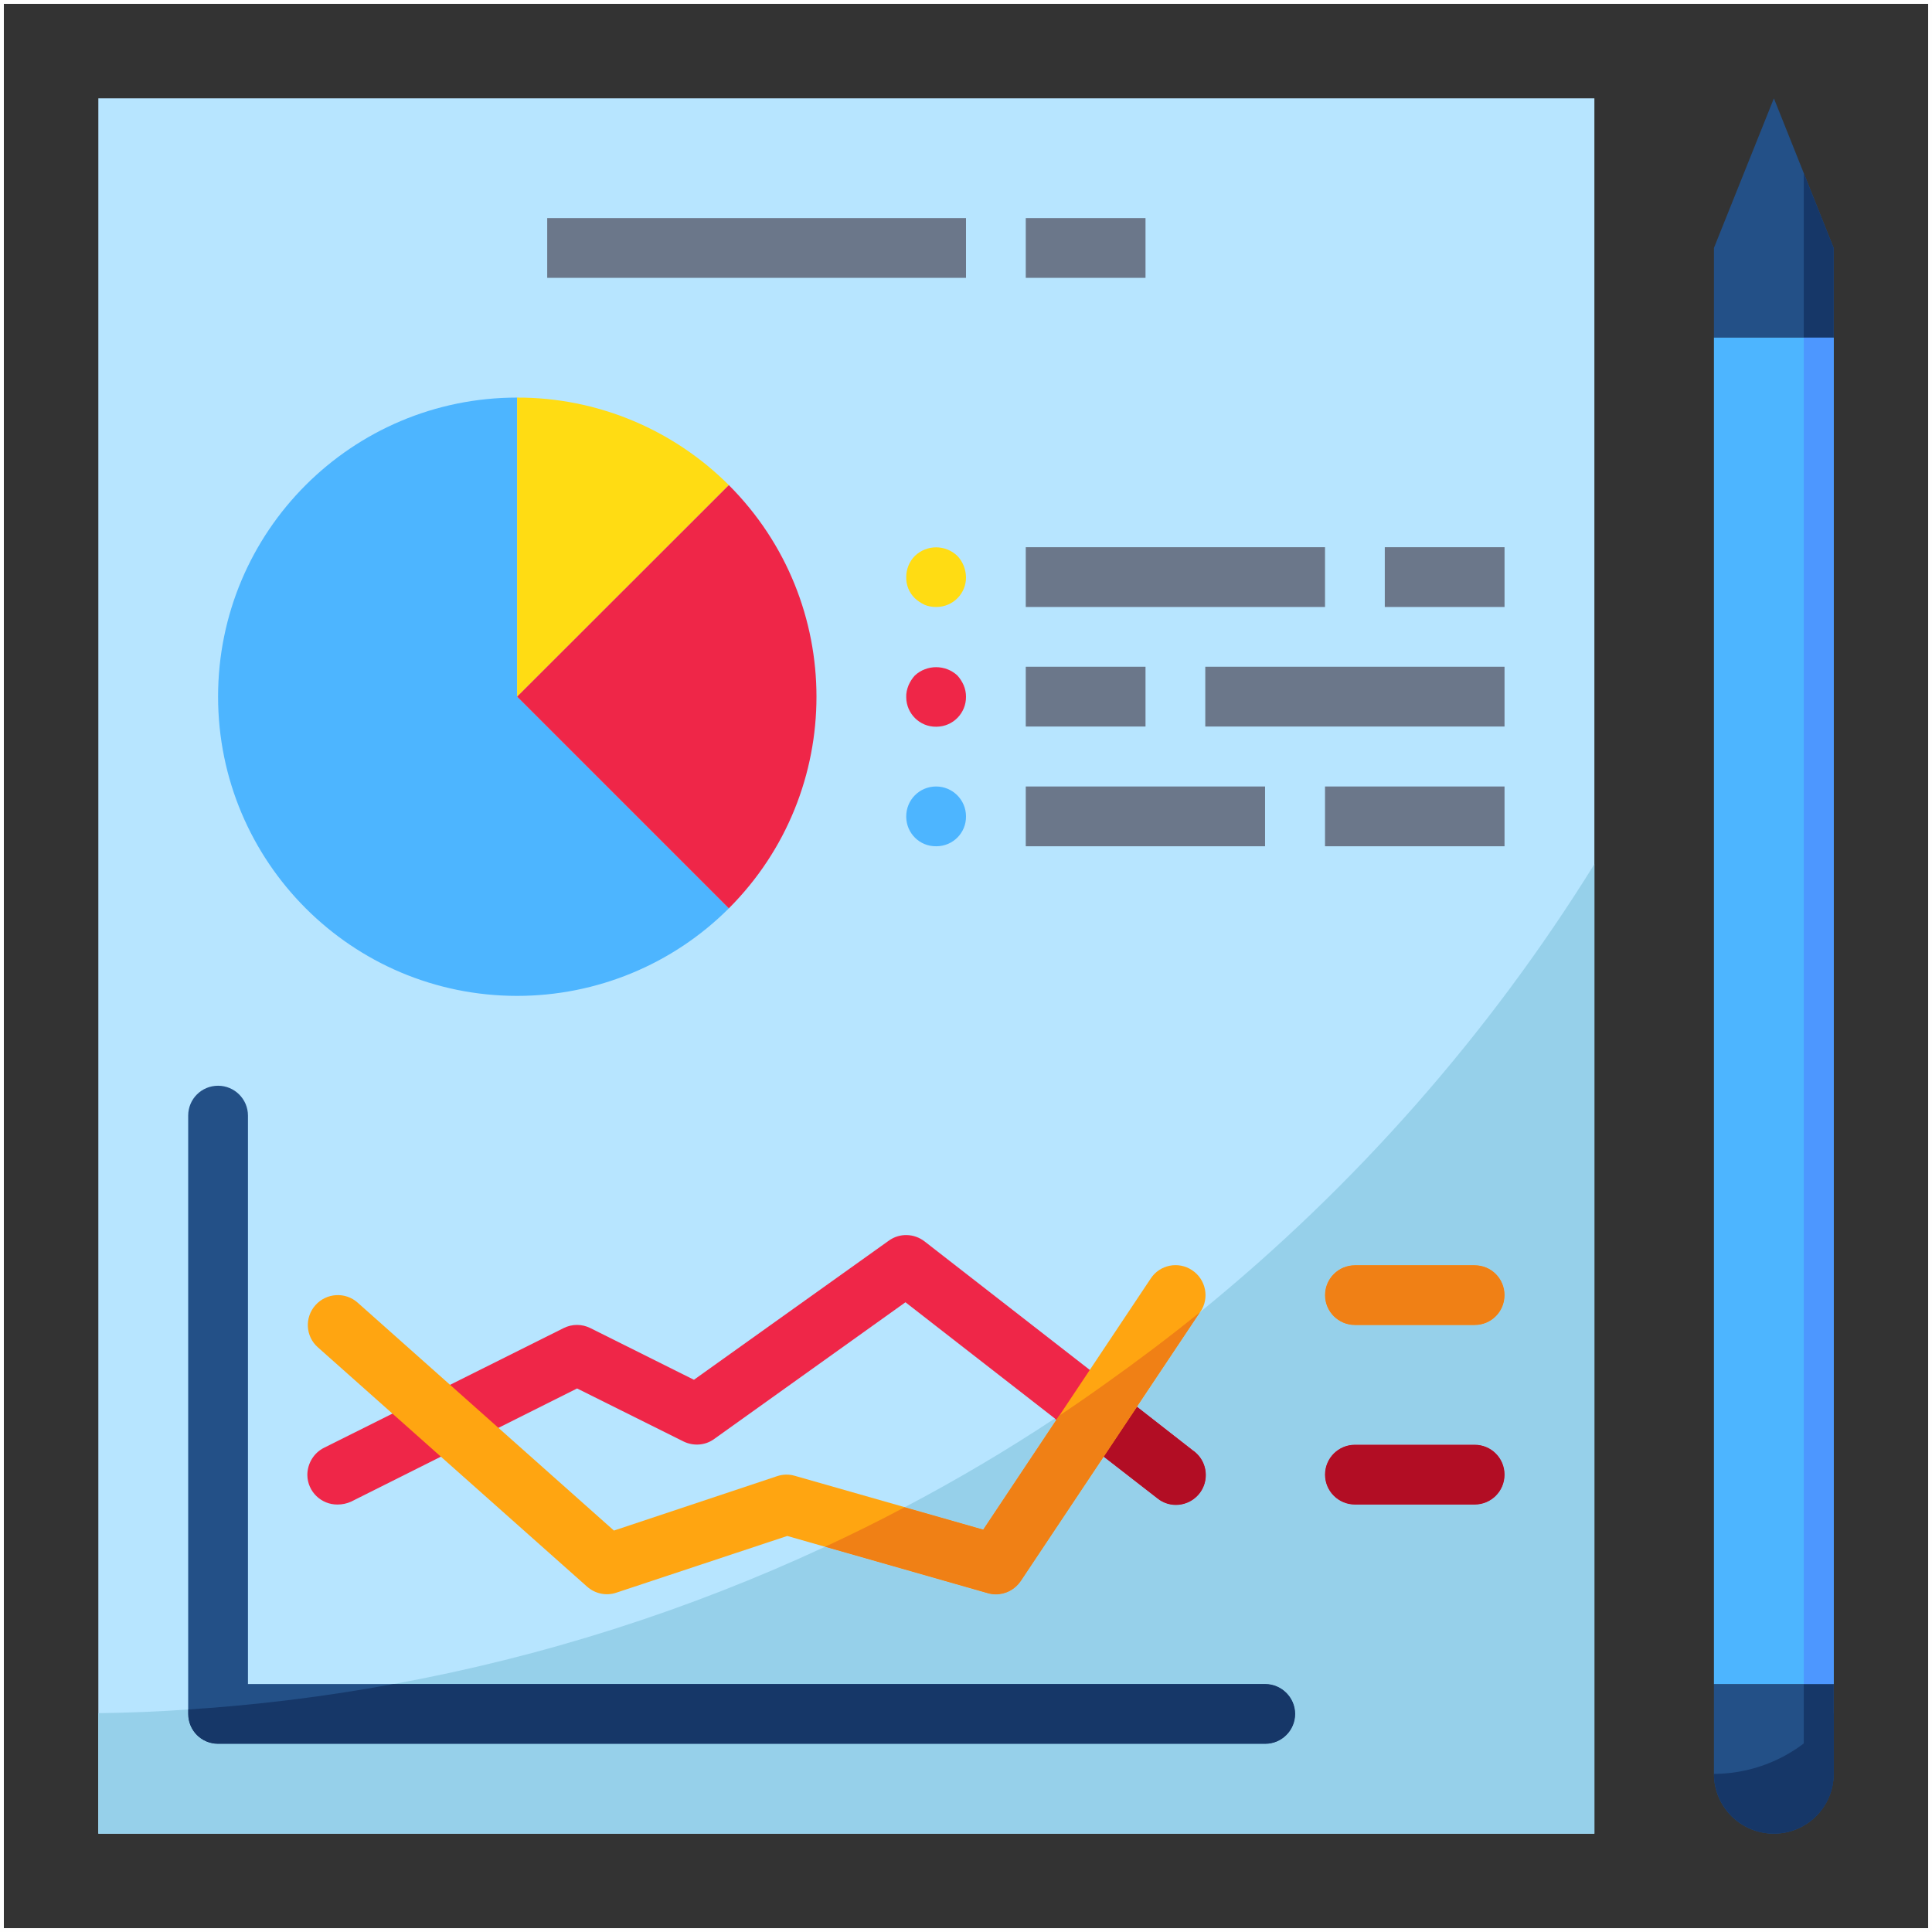 <?xml version="1.0" encoding="UTF-8"?>
<!DOCTYPE svg PUBLIC "-//W3C//DTD SVG 1.1//EN" "http://www.w3.org/Graphics/SVG/1.1/DTD/svg11.dtd">
<!-- Creator: CorelDRAW X7 -->
<svg xmlns="http://www.w3.org/2000/svg" xml:space="preserve" width="100.2mm" height="100.2mm" version="1.1" style="shape-rendering:geometricPrecision; text-rendering:geometricPrecision; image-rendering:optimizeQuality; fill-rule:evenodd; clip-rule:evenodd"
viewBox="0 0 10020 10020"
 xmlns:xlink="http://www.w3.org/1999/xlink">
 <rect x="0" y="0" width="10020" height="10020" fill="#333333" stroke="none"/>
 <defs>
  <style type="text/css">
   <![CDATA[
    .str0 {stroke:#FEFEFE;stroke-width:20}
    .fil0 {fill:none}
    .fil9 {fill:#163768}
    .fil1 {fill:#235087}
    .fil12 {fill:#4D97FF}
    .fil2 {fill:#4DB5FF}
    .fil7 {fill:#6B778A}
    .fil8 {fill:#96D0EA}
    .fil10 {fill:#B20D24}
    .fil3 {fill:#B7E5FF}
    .fil4 {fill:#EF2648}
    .fil11 {fill:#F08015}
    .fil5 {fill:#FFA511}
    .fil6 {fill:#FFDC13}
   ]]>
  </style>
 </defs>
 <g id="Layer_x0020_1">
  <rect class="fil0 str0" x="10" y="10" width="10000" height="10000"/>
  <g id="_401104216">
   <path class="fil1" d="M9510 8734l0 466c0,171 -139,310 -310,310l0 0c-172,0 -311,-139 -311,-310l0 -466 621 0z"/>
   <polygon class="fil1" points="9200,510 8889,1286 8889,1751 9510,1751 9510,1286 "/>
   <rect class="fil2" x="8889" y="1751" width="621" height="6983"/>
   <rect class="fil3" x="510" y="510" width="7759" height="9000"/>
   <path class="fil1" d="M6562 9044l-5431 0c-86,0 -155,-69 -155,-155l0 -3103c0,-86 69,-155 155,-155 85,0 155,69 155,155l0 2948 5276 0c85,0 155,70 155,155 0,86 -70,155 -155,155z"/>
   <path class="fil4" d="M1751 7803c-85,1 -156,-67 -157,-153 0,-60 34,-116 88,-142l1241 -620c44,-22 95,-22 139,0l537 268 1010 -721c56,-41 132,-39 187,4l1396 1086c69,51 83,148 32,217 -51,69 -148,83 -217,32 -2,-2 -4,-3 -5,-4l-1306 -1016 -992 709c-46,34 -108,38 -159,13l-552 -275 -1172 587c-22,10 -46,15 -70,15z"/>
   <path class="fil5" d="M5165 8269c-14,0 -29,-2 -42,-6l-1040 -297 -886 294c-52,18 -110,6 -152,-31l-1396 -1241c-65,-57 -70,-155 -13,-219 57,-64 155,-70 219,-13l0 0 1329 1182 846 -282c30,-10 62,-11 92,-2l978 279 868 -1302c47,-72 144,-91 215,-43 71,47 91,144 43,215l-931 1397c-29,43 -78,69 -130,69z"/>
   <path class="fil5" d="M7648 6872l-621 0c-85,0 -155,-69 -155,-155 0,-86 70,-155 155,-155l621 0c86,0 155,69 155,155 0,86 -69,155 -155,155z"/>
   <path class="fil4" d="M7648 7803l-621 0c-85,0 -155,-69 -155,-155 0,-86 70,-155 155,-155l621 0c86,0 155,69 155,155 0,86 -69,155 -155,155z"/>
   <path class="fil2" d="M1131 3613c0,857 694,1552 1551,1552 412,0 807,-163 1098,-454l-1098 -1098 0 -1551c-857,0 -1551,694 -1551,1551z"/>
   <path class="fil6" d="M2682 2062l0 1551 1098 -1097c-291,-291 -686,-455 -1098,-454z"/>
   <path class="fil4" d="M3780 2516l-1098 1097 1098 1098c606,-606 606,-1589 0,-2195z"/>
   <rect class="fil7" x="7182" y="2838" width="621" height="310"/>
   <rect class="fil7" x="5320" y="2838" width="1552" height="310"/>
   <rect class="fil7" x="6872" y="4079" width="931" height="310"/>
   <rect class="fil7" x="5320" y="4079" width="1241" height="310"/>
   <rect class="fil7" x="6251" y="3458" width="1552" height="310"/>
   <rect class="fil7" x="5320" y="3458" width="621" height="310"/>
   <path class="fil6" d="M4855 3148c-20,0 -40,-3 -59,-11 -19,-9 -36,-20 -51,-34 -30,-29 -46,-69 -45,-110 0,-41 16,-81 45,-110 62,-59 158,-59 220,0 28,29 44,69 45,110 1,85 -67,154 -152,155 -1,0 -2,0 -3,0z"/>
   <path class="fil4" d="M4855 3769c-85,1 -154,-68 -155,-152 -1,-22 4,-43 12,-63 8,-18 19,-36 33,-51 62,-57 158,-57 220,0 14,15 25,33 33,51 8,19 12,39 12,59 1,85 -67,155 -152,156 -1,0 -2,0 -3,0z"/>
   <path class="fil2" d="M4855 4389c-85,1 -154,-67 -155,-152 0,-1 0,-2 0,-3 0,-86 69,-155 155,-155 85,0 155,69 155,155 1,85 -67,154 -152,155 -1,0 -2,0 -3,0z"/>
   <rect class="fil7" x="5320" y="1131" width="621" height="310"/>
   <rect class="fil7" x="2838" y="1131" width="2172" height="310"/>
   <path class="fil8" d="M6224 6805l-327 491 294 229c69,52 83,149 32,218 -51,68 -148,83 -217,32 -2,-2 -3,-3 -5,-5l-277 -215 -430 644c-29,44 -77,69 -129,70 -14,0 -29,-2 -43,-6l-843 -241c-712,331 -1465,571 -2238,712l4521 0c85,0 155,70 155,155 0,86 -70,155 -155,155l-5431 0c-86,0 -155,-69 -155,-155l0 -23c-155,11 -310,17 -466,19l0 625 7759 0 0 -5028c-548,883 -1239,1668 -2045,2323zm1424 998l-621 0c-85,0 -155,-69 -155,-155 0,-86 70,-155 155,-155l621 0c86,0 155,69 155,155 0,86 -69,155 -155,155zm0 -931l-621 0c-85,0 -155,-69 -155,-155 0,-86 70,-155 155,-155l621 0c86,0 155,69 155,155 0,86 -69,155 -155,155z"/>
   <path class="fil8" d="M4692 7817l407 116 379 -569 -8 -7c-251,166 -510,319 -778,460z"/>
   <path class="fil9" d="M976 8889c0,86 69,155 155,155l5431 0c85,0 155,-69 155,-155 0,-85 -70,-155 -155,-155l-4521 0c-352,65 -708,109 -1065,132l0 23z"/>
   <path class="fil4" d="M5478 7364l14 -21c-7,5 -15,9 -22,14l8 7z"/>
   <path class="fil10" d="M6001 7770c66,55 164,44 218,-22 54,-66 44,-164 -22,-218 -2,-2 -4,-3 -6,-4l-294 -230 -173 259 277 215z"/>
   <path class="fil11" d="M5738 7173c-81,58 -163,115 -246,170l-14 21 -379 569 -407 -116c-135,72 -273,140 -413,205l844 241c13,4 28,6 42,6 52,0 100,-26 129,-69l430 -645 172 -259 328 -491c-158,128 -320,250 -486,368z"/>
   <path class="fil11" d="M7648 6562l-621 0c-85,0 -155,69 -155,155 0,86 70,155 155,155l621 0c86,0 155,-69 155,-155 0,-86 -69,-155 -155,-155z"/>
   <path class="fil10" d="M7648 7493l-621 0c-85,0 -155,69 -155,155 0,86 70,155 155,155l621 0c86,0 155,-69 155,-155 0,-86 -69,-155 -155,-155z"/>
   <path class="fil9" d="M8889 9200c0,171 139,310 311,310 171,0 310,-139 310,-310l0 -315c-145,197 -376,314 -621,315z"/>
   <path class="fil9" d="M9355 9467c96,-55 155,-157 155,-267l0 -466 -155 0 0 733z"/>
   <polygon class="fil9" points="9355,898 9355,1751 9510,1751 9510,1286 "/>
   <rect class="fil12" x="9355" y="1751" width="155" height="6983"/>
  </g>
 </g>
</svg>
